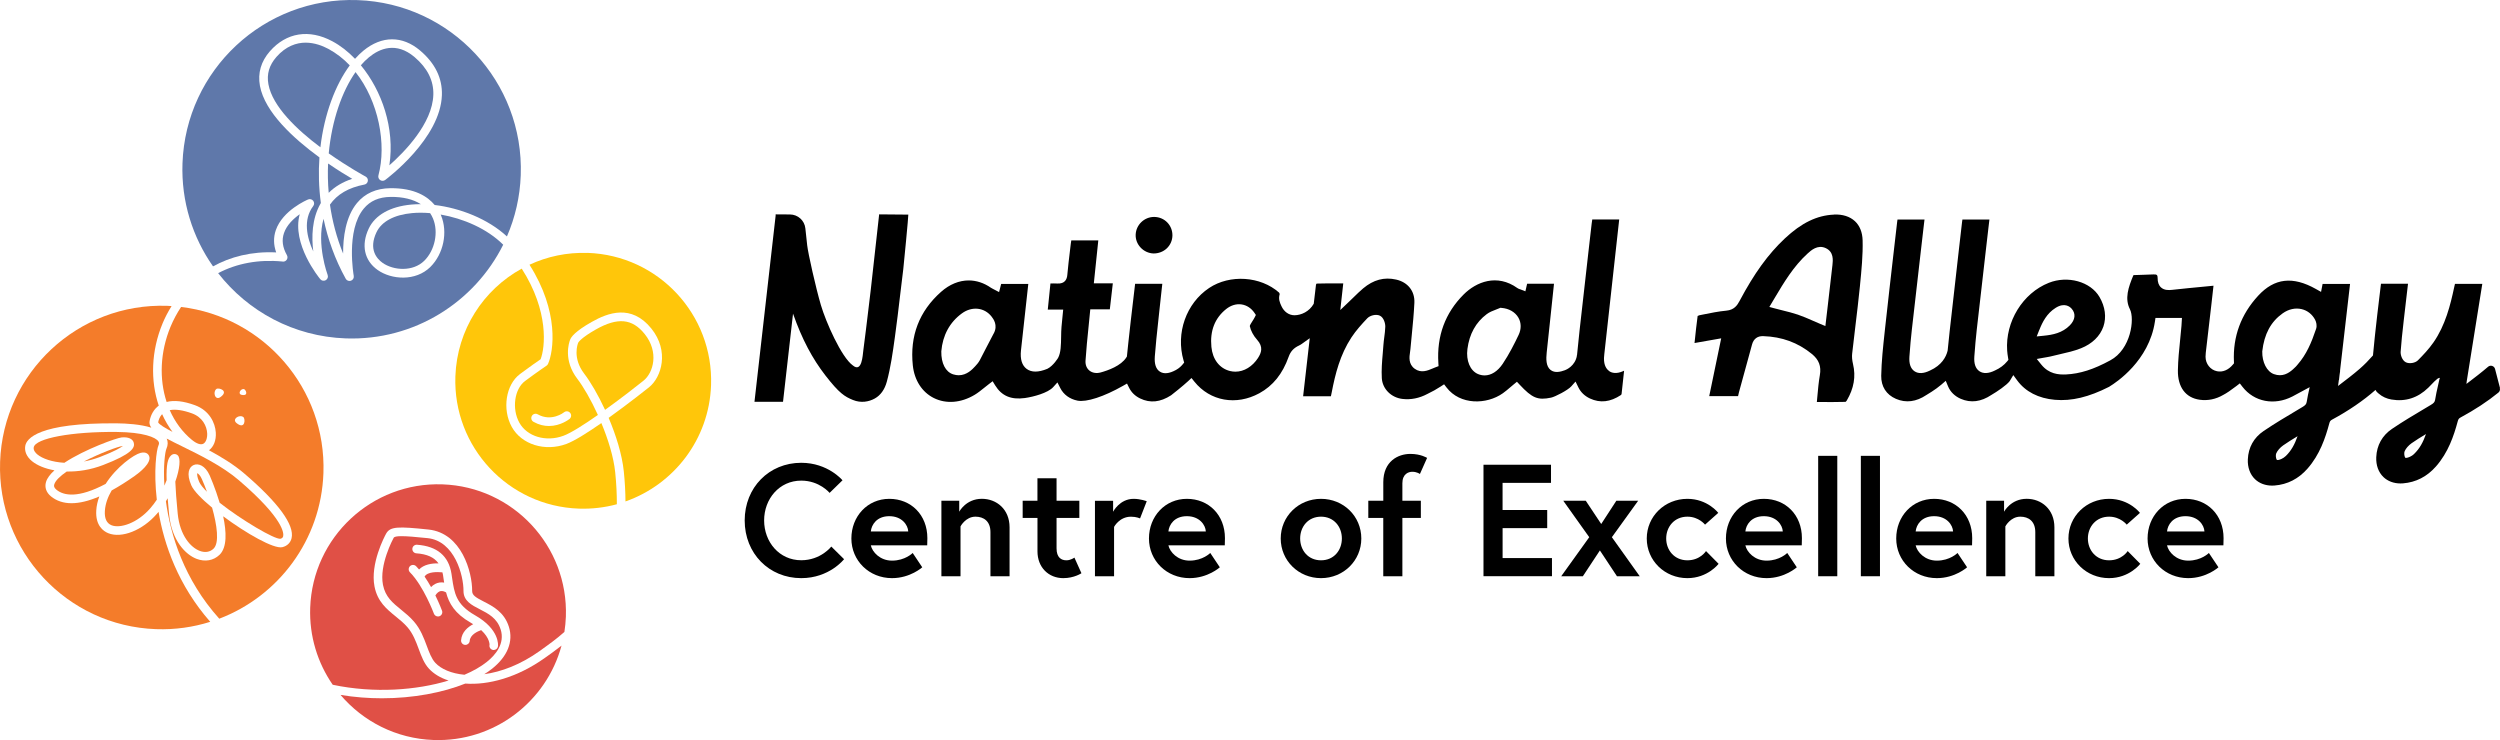 <?xml version="1.0" encoding="UTF-8"?>
<svg width="776.771px" height="229.948px" viewBox="0 0 776.771 229.948" version="1.1" xmlns="http://www.w3.org/2000/svg" xmlns:xlink="http://www.w3.org/1999/xlink">
    <title>NACE_Logo_Primary</title>
    <g id="Page-1" stroke="none" stroke-width="1" fill="none" fill-rule="evenodd">
        <g id="NACE_Logo_Primary" fill-rule="nonzero">
            <g id="Group" transform="translate(231.381, 141.033)" fill="#000000">
                <path d="M26.92,28.8 L30.88,32.71 C30.88,32.71 26.33,38.6 17.57,38.6 C7.57,38.6 0,30.93 0,20.68 C0,10.43 7.57,2.76 17.57,2.76 C25.89,2.76 30.39,8.2 30.39,8.2 L26.38,12.11 C26.38,12.11 23.26,8.3 17.57,8.3 C10.74,8.3 6.04,13.99 6.04,20.67 C6.04,27.35 10.74,33.04 17.57,33.04 C23.66,33.04 26.92,28.78 26.92,28.78 L26.92,28.8 Z" id="Path"></path>
                <path d="M56.76,26.18 C56.76,26.63 56.76,27.52 56.71,28.41 L39.19,28.41 C39.64,30.49 42.06,33.16 45.77,33.16 C49.88,33.16 52.2,30.78 52.2,30.78 L55.17,35.23 C55.17,35.23 51.46,38.6 45.77,38.6 C38.64,38.6 33.15,33.16 33.15,26.28 C33.15,19.4 38.15,13.96 44.93,13.96 C51.71,13.96 56.76,18.96 56.76,26.18 Z M50.82,24.1 C50.72,22.07 48.84,19.35 44.93,19.35 C41.02,19.35 39.39,22.02 39.19,24.1 L50.82,24.1 Z" id="Shape"></path>
                <path d="M82.3,22.82 L82.3,38.01 L76.36,38.01 L76.36,24.3 C76.36,20.93 74.28,19.5 71.71,19.5 C68.64,19.5 67.06,22.52 67.06,22.52 L67.06,38.01 L61.12,38.01 L61.12,14.55 L66.66,14.55 L66.66,17.96 C66.66,17.96 68.74,13.95 73.69,13.95 C78.24,13.95 82.3,17.17 82.3,22.81 L82.3,22.82 Z" id="Path"></path>
                <path d="M86.36,14.55 L90.96,14.55 L90.96,7.57 L96.9,7.57 L96.9,14.55 L103.98,14.55 L103.98,19.9 L96.9,19.9 L96.9,29.35 C96.9,32.22 98.38,33.06 99.97,33.06 C101.31,33.06 102.45,32.22 102.45,32.22 L104.63,37.07 C104.63,37.07 102.4,38.6 98.99,38.6 C94.44,38.6 90.97,35.28 90.97,30.28 L90.97,19.89 L86.37,19.89 L86.37,14.54 L86.36,14.55 Z" id="Path"></path>
                <path d="M124.92,14.7 L122.84,20.05 C122.84,20.05 121.75,19.51 120.02,19.51 C116.41,19.51 114.77,22.68 114.77,22.68 L114.77,38.02 L108.83,38.02 L108.83,14.56 L114.47,14.56 L114.47,17.97 C114.47,17.97 116.5,13.96 120.85,13.96 C122.98,13.96 124.91,14.7 124.91,14.7 L124.92,14.7 Z" id="Path"></path>
                <path d="M149.22,26.18 C149.22,26.63 149.22,27.52 149.17,28.41 L131.65,28.41 C132.1,30.49 134.52,33.16 138.23,33.16 C142.34,33.16 144.66,30.78 144.66,30.78 L147.63,35.23 C147.63,35.23 143.92,38.6 138.23,38.6 C131.1,38.6 125.61,33.16 125.61,26.28 C125.61,19.4 130.61,13.96 137.39,13.96 C144.17,13.96 149.22,18.96 149.22,26.18 Z M143.28,24.1 C143.18,22.07 141.3,19.35 137.39,19.35 C133.48,19.35 131.85,22.02 131.65,24.1 L143.28,24.1 Z" id="Shape"></path>
                <path d="M191.59,26.28 C191.59,33.16 186.05,38.6 179.07,38.6 C172.09,38.6 166.55,33.16 166.55,26.28 C166.55,19.4 172.09,13.96 179.07,13.96 C186.05,13.96 191.59,19.36 191.59,26.28 Z M185.55,26.28 C185.55,22.62 183.07,19.5 179.07,19.5 C175.07,19.5 172.59,22.62 172.59,26.28 C172.59,29.94 175.06,33.06 179.07,33.06 C183.08,33.06 185.55,29.94 185.55,26.28 Z" id="Shape"></path>
                <path d="M193.77,14.55 L198.42,14.55 L198.42,8.81 C198.42,2.28 203.02,0 206.83,0 C210.1,0 212.03,1.24 212.03,1.24 L209.8,6.24 C209.8,6.24 208.91,5.55 207.42,5.55 C206.28,5.55 204.35,6.19 204.35,9.11 L204.35,14.55 L210.09,14.55 L210.09,19.9 L204.35,19.9 L204.35,38.01 L198.41,38.01 L198.41,19.9 L193.76,19.9 L193.76,14.55 L193.77,14.55 Z" id="Path"></path>
                <polygon id="Path" points="235.49 17.42 249.35 17.42 249.35 23.06 235.49 23.06 235.49 32.36 250.83 32.36 250.83 38 229.55 38 229.55 3.36 250.53 3.36 250.53 9 235.48 9 235.48 17.41"></polygon>
                <polygon id="Path" points="254.35 14.55 261.33 14.55 266.13 21.78 270.83 14.55 277.61 14.55 269.44 25.88 278.1 38.01 271.02 38.01 265.72 29.99 260.43 38.01 253.7 38.01 262.41 25.88 254.34 14.55"></polygon>
                <path d="M298.69,30.19 L302.6,34.15 C302.6,34.15 299.23,38.6 292.9,38.6 C285.87,38.6 280.28,33.16 280.28,26.28 C280.28,19.4 285.87,13.96 292.9,13.96 C299.19,13.96 302.5,18.32 302.5,18.32 L298.39,21.98 C298.39,21.98 296.46,19.5 292.9,19.5 C288.89,19.5 286.32,22.62 286.32,26.28 C286.32,29.94 288.89,33.06 292.9,33.06 C296.91,33.06 298.69,30.19 298.69,30.19 L298.69,30.19 Z" id="Path"></path>
                <path d="M328.49,26.18 C328.49,26.63 328.49,27.52 328.44,28.41 L310.92,28.41 C311.37,30.49 313.79,33.16 317.5,33.16 C321.61,33.16 323.93,30.78 323.93,30.78 L326.9,35.23 C326.9,35.23 323.19,38.6 317.5,38.6 C310.37,38.6 304.88,33.16 304.88,26.28 C304.88,19.4 309.88,13.96 316.66,13.96 C323.44,13.96 328.49,18.96 328.49,26.18 L328.49,26.18 Z M322.55,24.1 C322.45,22.07 320.57,19.35 316.66,19.35 C312.75,19.35 311.12,22.02 310.92,24.1 L322.55,24.1 Z" id="Shape"></path>
                <polygon id="Path" points="333.54 0.6 339.48 0.6 339.48 38.01 333.54 38.01"></polygon>
                <polygon id="Path" points="346.8 0.6 352.74 0.6 352.74 38.01 346.8 38.01"></polygon>
                <path d="M381.4,26.18 C381.4,26.63 381.4,27.52 381.35,28.41 L363.83,28.41 C364.28,30.49 366.7,33.16 370.41,33.16 C374.52,33.16 376.84,30.78 376.84,30.78 L379.81,35.23 C379.81,35.23 376.1,38.6 370.41,38.6 C363.28,38.6 357.79,33.16 357.79,26.28 C357.79,19.4 362.79,13.96 369.57,13.96 C376.35,13.96 381.4,18.96 381.4,26.18 L381.4,26.18 Z M375.46,24.1 C375.36,22.07 373.48,19.35 369.57,19.35 C365.66,19.35 364.03,22.02 363.83,24.1 L375.46,24.1 Z" id="Shape"></path>
                <path d="M406.94,22.82 L406.94,38.01 L401,38.01 L401,24.3 C401,20.93 398.92,19.5 396.35,19.5 C393.28,19.5 391.7,22.52 391.7,22.52 L391.7,38.01 L385.76,38.01 L385.76,14.55 L391.3,14.55 L391.3,17.96 C391.3,17.96 393.38,13.95 398.33,13.95 C402.88,13.95 406.94,17.17 406.94,22.81 L406.94,22.82 Z" id="Path"></path>
                <path d="M429.71,30.19 L433.62,34.15 C433.62,34.15 430.25,38.6 423.92,38.6 C416.89,38.6 411.3,33.16 411.3,26.28 C411.3,19.4 416.89,13.96 423.92,13.96 C430.21,13.96 433.52,18.32 433.52,18.32 L429.41,21.98 C429.41,21.98 427.48,19.5 423.92,19.5 C419.91,19.5 417.34,22.62 417.34,26.28 C417.34,29.94 419.91,33.06 423.92,33.06 C427.93,33.06 429.71,30.19 429.71,30.19 L429.71,30.19 Z" id="Path"></path>
                <path d="M459.5,26.18 C459.5,26.63 459.5,27.52 459.45,28.41 L441.93,28.41 C442.38,30.49 444.8,33.16 448.51,33.16 C452.62,33.16 454.94,30.78 454.94,30.78 L457.91,35.23 C457.91,35.23 454.2,38.6 448.51,38.6 C441.38,38.6 435.89,33.16 435.89,26.28 C435.89,19.4 440.89,13.96 447.67,13.96 C454.45,13.96 459.5,18.96 459.5,26.18 L459.5,26.18 Z M453.56,24.1 C453.46,22.07 451.58,19.35 447.67,19.35 C443.76,19.35 442.13,22.02 441.93,24.1 L453.56,24.1 Z" id="Shape"></path>
            </g>
            <g id="Group" transform="translate(56.668, 0)" fill="#5F78AA">
                <path d="M45.343,15.183 C43.603,14.253 41.083,13.253 38.273,13.253 C35.463,13.253 32.163,14.333 29.223,17.683 C26.973,20.253 26.153,23.033 26.733,26.183 C27.993,33.103 35.603,40.303 42.883,45.763 C44.093,35.403 47.543,26.353 52.003,20.313 C50.063,18.263 47.833,16.523 45.343,15.183 L45.343,15.183 Z" id="Path"></path>
                <path d="M52.763,55.563 C50.863,54.443 48.213,52.813 45.273,50.803 C45.133,53.773 45.193,56.823 45.463,59.913 C47.373,57.983 49.823,56.533 52.763,55.563 Z" id="Path"></path>
                <path d="M31.173,81.263 C23.703,80.533 16.873,81.833 11.113,84.873 C20.353,96.733 34.573,104.573 50.773,105.143 C72.033,105.883 90.773,93.903 99.683,76.033 C94.693,71.063 87.283,67.873 80.253,66.663 C80.283,66.743 80.323,66.813 80.353,66.893 C82.543,72.143 81.143,78.893 77.043,82.953 C72.483,87.463 64.983,86.943 60.653,83.873 C56.513,80.943 55.483,76.143 57.893,71.033 C59.883,66.813 64.583,64.163 71.133,63.563 C72.083,63.473 73.083,63.433 74.093,63.443 C71.733,61.923 68.523,61.133 64.693,61.183 C61.073,61.223 58.343,62.413 56.343,64.833 C50.733,71.643 53.223,85.583 53.243,85.723 C53.363,86.373 52.993,87.003 52.373,87.223 C51.753,87.443 51.063,87.183 50.753,86.613 C47.393,80.543 45.163,74.233 43.863,67.983 C41.623,75.913 45.093,85.323 45.133,85.423 C45.363,86.033 45.123,86.723 44.553,87.053 C43.983,87.383 43.263,87.253 42.853,86.753 C42.433,86.243 33.893,75.773 36.463,66.563 C34.553,67.913 32.433,69.893 31.573,72.403 C30.813,74.593 31.113,76.853 32.483,79.293 C32.723,79.733 32.713,80.263 32.433,80.683 C32.163,81.103 31.683,81.333 31.183,81.283 L31.173,81.263 Z" id="Path"></path>
                <path d="M77.973,29.453 C78.113,25.073 76.143,21.123 72.123,17.723 C66.403,12.883 61.283,15.083 57.983,17.783 C57.113,18.493 56.273,19.333 55.453,20.283 C61.953,28.163 66.063,39.793 64.313,51.363 C68.983,47.243 77.693,38.383 77.973,29.453 L77.973,29.453 Z" id="Path"></path>
                <path d="M60.313,72.153 C57.793,77.473 60.413,80.393 62.193,81.663 C65.653,84.113 71.693,84.443 75.153,81.023 C78.463,77.753 79.633,72.113 77.873,67.903 C77.623,67.303 77.323,66.743 76.973,66.223 C75.963,66.133 74.973,66.093 74.013,66.093 C73.103,66.093 72.223,66.133 71.373,66.213 C65.813,66.723 61.883,68.833 60.313,72.163 L60.313,72.153 Z" id="Path"></path>
                <path d="M29.143,78.423 C28.303,76.063 28.263,73.743 29.033,71.503 C31.163,65.333 38.753,62.103 39.073,61.973 C39.633,61.743 40.283,61.913 40.653,62.393 C41.023,62.873 41.023,63.543 40.653,64.023 C37.413,68.303 38.693,73.813 40.673,78.123 C40.113,73.623 40.233,68.033 42.873,63.343 C42.923,63.253 42.973,63.173 43.023,63.083 C42.373,58.233 42.263,53.463 42.583,48.903 C34.573,43.063 25.593,34.873 24.093,26.663 C23.373,22.703 24.423,19.093 27.203,15.913 C32.313,10.093 39.383,8.963 46.593,12.823 C49.083,14.153 51.463,16.003 53.643,18.273 C54.493,17.313 55.373,16.463 56.273,15.723 C61.963,11.063 68.363,11.043 73.843,15.683 C78.523,19.643 80.803,24.303 80.633,29.553 C80.203,43.003 63.703,55.403 63.003,55.923 C62.543,56.263 61.923,56.273 61.453,55.953 C60.983,55.633 60.763,55.053 60.913,54.493 C63.503,44.823 60.973,31.463 53.803,22.403 C49.613,28.353 46.423,37.393 45.473,47.663 C51.573,51.963 56.813,54.803 56.933,54.863 C57.433,55.133 57.713,55.683 57.623,56.243 C57.533,56.803 57.103,57.253 56.543,57.353 C51.673,58.273 48.083,60.363 45.853,63.583 C46.573,68.643 47.903,73.773 49.943,78.783 C49.913,73.803 50.703,67.393 54.233,63.103 C56.723,60.083 60.223,58.523 64.623,58.473 C72.123,58.403 76.163,61.023 78.393,63.693 C86.253,64.633 94.903,67.973 100.843,73.463 C103.383,67.603 104.893,61.193 105.133,54.423 C106.153,25.403 83.443,1.053 54.423,0.033 C25.403,-0.987 1.053,21.723 0.033,50.743 C-0.387,62.623 3.183,73.723 9.523,82.763 C14.873,79.813 21.383,78.063 29.113,78.423 L29.143,78.423 Z" id="Path"></path>
            </g>
            <g id="Group" transform="translate(234.421, 66.593)" fill="#000000">
                <path d="M335.41,0.09 C330.14,0.31 325.29,2.66 320.14,7.5 C314.96,12.36 310.62,18.35 306.08,26.91 C305.37,28.26 304.4,29.71 301.97,29.93 C299.55,30.15 297.08,30.66 294.69,31.14 L293.56,31.37 C293.41,31.4 293.2,31.5 293.05,31.58 C292.7,34.1 292.44,36.62 292.16,39.27 L292.08,39.99 L300.37,38.53 L296.65,56.49 L305.61,56.49 C305.69,56.08 305.78,55.68 305.89,55.28 C306.58,52.74 307.28,50.2 307.98,47.65 C308.64,45.24 309.3,42.83 309.96,40.42 C310.43,38.68 311.68,37.76 313.47,37.85 C319.25,38.04 324.18,39.84 328.52,43.37 C330.74,45.17 331.51,47.21 331.02,49.99 C330.64,52.15 330.45,54.35 330.24,56.67 C330.19,57.22 330.14,57.77 330.09,58.32 L331.27,58.32 C333.94,58.33 336.47,58.34 339.01,58.27 C339.12,58.19 339.29,58.01 339.39,57.85 C341.61,54.08 342.24,50.38 341.33,46.54 C341.04,45.31 340.95,44.25 341.06,43.3 C341.37,40.51 341.71,37.73 342.04,34.94 C342.54,30.82 343.05,26.55 343.47,22.36 L343.51,21.92 C343.96,17.36 344.43,12.65 344.31,8.07 C344.24,5.58 343.42,3.53 341.93,2.14 C340.36,0.68 338.1,-0.05 335.41,0.07 L335.41,0.09 Z M334.93,15.82 L334.9,16.06 C334.47,20.06 334,24.06 333.51,28.15 L332.74,34.72 L331.1,34.03 C330.31,33.7 329.55,33.37 328.81,33.04 C327.22,32.34 325.71,31.69 324.19,31.17 C322.64,30.64 321.04,30.25 319.35,29.83 C318.59,29.64 317.82,29.45 317.05,29.24 L315.33,28.78 L316.93,26.09 C319.82,21.23 322.8,16.2 327.19,12.2 C328.29,11.2 330.33,9.33 332.85,10.5 C335.39,11.67 335.1,14.26 334.93,15.81 L334.93,15.82 Z" id="Shape"></path>
                <path d="M265.6,48.71 C264.81,48.18 263.89,47.05 263.95,44.65 L263.95,44.65 C263.96,44.25 264,43.85 264.05,43.45 L268.68,1.59 L260.31,1.59 C260.24,2.02 260.18,2.43 260.13,2.85 L259.24,10.6 C258.3,18.74 257.37,26.89 256.48,35.04 L256.35,36.2 C256.07,38.72 255.8,41.25 255.57,43.78 L255.38,43.78 C255.38,43.78 255.56,43.81 255.56,43.81 C255.04,47.16 252.15,48.31 251.83,48.43 C250.44,48.94 248.68,49.39 247.36,48.36 C245.89,47.21 245.95,44.86 246.15,42.95 C246.48,39.94 246.79,36.94 247.11,33.93 L248.42,21.56 L240.07,21.56 L239.53,23.92 L238.09,23.36 C237.97,23.31 237.88,23.28 237.79,23.26 C237.57,23.19 237.32,23.1 237.06,22.92 C230.72,18.38 224.26,20.98 220.33,24.92 C214.6,30.66 211.96,37.81 212.49,46.19 L212.55,47.17 L211.42,47.6 C211.19,47.69 210.95,47.79 210.7,47.9 C209.2,48.54 207.14,49.43 205.15,47.99 C203.13,46.53 203.47,44.29 203.69,42.81 C203.74,42.49 203.79,42.18 203.81,41.87 C203.94,40.44 204.08,39 204.22,37.57 C204.55,34.26 204.88,30.84 205.04,27.48 C205.2,23.87 203.03,21.1 199.36,20.27 C195.67,19.43 192.31,20.33 189.11,23.02 C188.12,23.86 187.17,24.78 186.17,25.76 C185.69,26.23 185.2,26.71 184.68,27.2 L182.02,29.73 L182.94,21.46 L181.98,21.46 C179.45,21.45 177.05,21.44 174.65,21.52 C174.57,21.63 174.49,21.77 174.47,21.85 C174.37,22.66 174.27,23.5 174.18,24.34 L173.77,27.79 C172.37,30.25 169.87,31.33 167.83,31.36 C166.08,31.37 164.55,30.31 163.72,28.5 C163.23,27.42 162.73,26.32 163.19,24.79 C163.19,24.72 163.08,24.42 163,24.32 C157.26,19.22 147.71,18.58 141.26,22.89 C134.13,27.66 130.86,36.9 133.31,45.38 L133.51,46.06 L133.06,46.61 C132.67,47.08 132.02,47.78 130.94,48.37 C128.87,49.5 127.2,49.67 125.97,48.88 C124.74,48.09 124.21,46.5 124.39,44.15 C124.66,40.6 125.04,37 125.42,33.53 L125.79,30.08 C126.03,27.82 126.28,25.56 126.53,23.26 L126.72,21.58 L118.27,21.58 L117.73,26.16 C117.18,30.81 116.64,35.4 116.15,40 C116.01,41.28 115.87,42.57 115.75,43.86 L115.72,44.18 L115.55,44.45 C113.89,47.09 109.83,48.51 107.57,49.13 C106.24,49.49 104.96,49.28 104.06,48.54 C103.2,47.83 102.77,46.74 102.86,45.46 C103.09,41.97 103.43,38.58 103.8,34.98 C103.94,33.57 104.08,32.16 104.22,30.73 L104.34,29.52 L110.41,29.52 L111.34,21.45 L105.44,21.45 L106.83,8.1 L98.44,8.1 C98.39,8.4 98.34,8.69 98.3,8.99 L98.04,11.17 C97.74,13.69 97.42,16.3 97.2,18.86 C97.09,20.14 96.47,21.63 94.12,21.5 C93.41,21.46 92.71,21.47 91.96,21.48 L91.13,29.61 L95.92,29.61 L95.65,32.36 C95.56,33.26 95.47,34.11 95.4,34.95 C95.31,35.88 95.3,36.92 95.28,38.02 C95.24,40.57 95.21,42.99 94.34,44.6 C94.34,44.6 92.88,47.06 91,48 C88.2,49.15 86.06,49.14 84.56,48.02 C83.12,46.94 82.52,45.02 82.8,42.32 C83.12,39.17 83.48,36.02 83.84,32.87 L85.08,21.62 L76.65,21.62 L76,24.16 L74.12,23.18 C73.85,23.05 73.66,22.95 73.49,22.83 C71.3,21.3 68.93,20.54 66.57,20.54 C63.6,20.54 60.63,21.73 57.97,24.09 C51.18,30.11 48.23,37.81 49.2,46.96 C49.69,51.56 52.06,55.24 55.71,57.07 C59.53,58.98 64.16,58.62 68.4,56.09 C69.4,55.49 70.34,54.74 71.33,53.94 C71.82,53.55 72.31,53.15 72.82,52.76 L74,51.86 L74.77,53.12 C76.79,56.42 79.72,57.67 84.02,57.08 C86.65,56.71 91.17,55.51 92.82,53.68 L94.13,52.23 L95.01,53.97 C96.04,56.01 97.94,57.4 100.37,57.89 C103.14,58.43 108.56,56.67 114.52,53.28 L115.75,52.58 L116.38,53.85 C117.12,55.34 118.25,56.44 119.83,57.21 C122.95,58.72 126.09,58.39 129.44,56.23 C129.8,55.98 133.22,53.24 134.73,51.84 L135.78,50.86 L136.68,51.98 C141.56,58.06 149.68,59.51 156.87,55.59 C161.1,53.28 164.08,49.58 165.97,44.27 C166.57,42.59 167.53,41.54 169.2,40.76 C169.5,40.62 169.82,40.43 170.08,40.24 L172.53,38.49 L170.47,56.53 L179.1,56.53 C179.19,56.12 179.28,55.71 179.36,55.29 C180.45,49.62 181.94,43.64 185.48,38.25 C186.93,36.05 188.71,34.09 190.42,32.29 C191.23,31.44 193.11,30.91 194.32,31.49 C195.52,32.07 196.02,33.85 196,34.92 C195.97,36.05 195.82,37.15 195.68,38.22 C195.58,39.01 195.47,39.79 195.42,40.58 C195.36,41.46 195.28,42.34 195.21,43.22 C194.99,45.76 194.77,48.4 194.92,50.91 C195.12,54.23 197.82,56.95 201.33,57.36 C203.97,57.67 206.58,57.14 209.1,55.8 C210.54,55.12 211.99,54.31 213.23,53.49 L214.27,52.81 L215.03,53.8 C219.24,59.3 227.47,59.17 232.52,55.6 C233.3,55.05 234.04,54.42 234.81,53.76 C235.18,53.44 235.55,53.13 235.93,52.82 L236.9,52.02 L237.76,52.94 C241.65,57.11 243.38,57.82 247.5,56.96 C248.76,56.7 252.73,54.64 253.78,53.46 L255.11,51.96 L255.99,53.76 C256.74,55.29 257.96,56.46 259.61,57.23 C262.76,58.69 265.91,58.34 269.22,56.14 C269.28,56.1 269.38,55.95 269.41,55.88 C269.69,53.55 269.93,51.17 270.19,48.68 L270.19,48.59 C270.1,48.63 270.01,48.68 269.92,48.72 C267.76,49.68 266.37,49.26 265.59,48.74 L265.6,48.71 Z M74.32,37.03 L71.92,41.63 C71.29,42.87 70.66,44.1 70.01,45.33 C69.6,46.1 69.02,46.73 68.55,47.24 C67.73,48.13 66.01,50 63.47,50 C62.93,50 62.35,49.91 61.73,49.72 C59.37,48.96 57.99,46.29 58.05,42.58 C58.47,37.57 60.68,33.51 64.46,30.77 C67.59,28.49 71.47,28.92 73.69,31.8 C74.2,32.46 75.74,34.45 74.33,37.04 L74.32,37.03 Z M156.5,44.57 C154.71,47.33 152.11,48.89 149.43,48.89 C148.88,48.89 148.32,48.82 147.77,48.69 C144.51,47.89 142.34,45.09 141.97,41.19 C141.49,36.19 143.04,32.24 146.56,29.43 C148.03,28.26 149.74,27.74 151.37,28 C152.95,28.24 154.37,29.17 155.35,30.62 L155.79,31.27 L155.44,31.97 C155.23,32.39 154.96,32.82 154.68,33.25 C154.39,33.7 153.9,34.46 153.9,34.73 C154.18,36.12 155.03,37.72 156.17,38.98 C158.19,41.21 157.46,43.06 156.48,44.58 L156.5,44.57 Z M237.43,37.46 C236.11,40.23 234.49,43.46 232.47,46.47 C230.9,48.8 228.9,50.05 226.86,50.05 C226.17,50.05 225.48,49.91 224.79,49.62 C222.37,48.59 221.05,45.46 221.52,41.83 C222.12,37.19 224.13,33.55 227.51,31.02 C228.38,30.37 229.36,29.99 230.31,29.63 C230.69,29.49 231.07,29.34 231.43,29.18 L231.74,29.04 L232.08,29.07 C234.43,29.25 236.35,30.36 237.36,32.11 C238.27,33.69 238.3,35.64 237.43,37.46 Z" id="Shape"></path>
                <path d="M124,12.16 C125.49,12.17 126.99,11.64 128.11,10.58 C129.21,9.53 129.83,8.12 129.86,6.62 C129.89,5.08 129.33,3.63 128.28,2.54 C127.23,1.45 125.8,0.84 124.26,0.81 C124.23,0.81 124.2,0.81 124.16,0.81 C121.12,0.81 118.57,3.25 118.44,6.29 C118.38,7.77 118.92,9.2 119.97,10.32 C121.02,11.45 122.49,12.12 123.99,12.16 L124,12.16 Z" id="Path"></path>
                <path d="M542.35,53.98 L540.81,48.04 C540.69,47.59 540.35,47.24 539.91,47.1 C539.47,46.96 538.98,47.06 538.64,47.37 C536.62,49.11 534.44,50.77 532.34,52.37 L531.92,52.69 C531.95,52.42 531.99,52.11 532.02,51.82 L536.85,21.6 L528.36,21.6 C528.27,21.98 528.19,22.33 528.11,22.69 C526.94,28.17 525.39,34.47 521.67,39.81 C520.23,41.88 518.5,43.7 516.85,45.36 C515.99,46.22 514.16,46.51 513.09,45.97 C511.93,45.38 511.41,43.68 511.48,42.68 C511.68,39.71 512.02,36.7 512.35,33.8 L512.43,33.06 C512.76,30.09 513.11,27.12 513.47,24.11 L513.77,21.57 L505.37,21.57 C505.21,22.9 505.05,24.22 504.89,25.54 C504.42,29.47 503.97,33.18 503.57,36.98 L503.42,38.38 C503.23,40.18 503.05,42.01 502.88,43.85 C501.59,45.32 500.22,46.73 498.71,48.04 C496.69,49.79 494.5,51.45 492.38,53.06 C492.26,53.15 492.14,53.24 492.03,53.33 C492.11,52.76 492.19,52.13 492.28,51.48 L492.32,51.48 C492.32,51.48 492.5,49.9 492.5,49.9 C492.55,49.53 492.61,49.15 492.66,48.79 C492.67,48.69 492.66,48.6 492.66,48.5 L495.76,21.62 L487.23,21.62 L486.75,24.1 L485.13,23.19 C477.95,19.16 472.26,19.82 467.23,25.27 C461.86,31.09 459.32,37.98 459.68,45.77 L459.7,46.29 L459.36,46.69 C457.95,48.38 456.18,49.12 454.41,48.75 C452.34,48.33 450.85,46.43 450.86,44.23 C450.86,43.83 450.88,43.43 450.93,43.03 C451.25,40.25 451.58,37.47 451.9,34.69 L452.65,28.24 C452.86,26.46 453.05,24.69 453.24,23 L453.33,22.18 L450.67,22.44 C447.22,22.77 443.82,23.09 440.43,23.47 C439.37,23.59 438.02,23.61 437.03,22.72 C436.31,22.07 435.96,21.1 435.97,19.76 C435.97,19.51 435.94,19.06 435.74,18.87 C435.57,18.71 435.17,18.63 434.67,18.67 C433.58,18.74 432.5,18.77 431.41,18.79 C430.48,18.81 429.55,18.83 428.62,18.88 C428.58,18.88 428.5,18.9 428.44,18.93 C426.84,22.75 425.69,26.2 427.37,29.5 C428.87,32.46 427.7,41.93 421.26,45.37 C416.09,48.19 411.85,49.54 407.53,49.75 C405.18,49.86 402.2,49.62 399.84,46.7 L398.42,44.94 L400.65,44.54 C400.92,44.49 401.18,44.45 401.41,44.41 C401.82,44.34 402.18,44.29 402.53,44.2 C403.53,43.94 404.55,43.71 405.56,43.48 C407.89,42.95 410.08,42.45 412.16,41.62 C415.62,40.25 418.09,37.85 419.12,34.87 C420.11,31.98 419.68,28.71 417.91,25.68 C415.12,20.91 408.05,18.94 402.16,21.28 C394.05,24.5 388.61,33.36 389.22,42.33 C389.27,43.03 389.36,43.76 389.51,44.61 L389.61,45.21 L389.22,45.69 C388.26,46.86 386.98,47.82 385.42,48.52 C383.46,49.49 381.82,49.57 380.6,48.75 C379.39,47.93 378.86,46.4 379.02,44.19 C379.24,41.09 379.49,38.37 379.77,35.88 C380.67,27.89 381.59,19.91 382.51,11.93 L383.44,3.88 C383.53,3.13 383.62,2.39 383.71,1.61 L375.32,1.61 C375.28,1.87 375.23,2.12 375.21,2.37 L374.23,10.9 C373.29,19.03 372.36,27.16 371.47,35.3 L371.35,36.37 C371.14,38.32 370.93,40.28 370.74,42.24 L370.7,42.45 C370.23,44.32 368.89,46.89 365.25,48.53 C363.28,49.5 361.65,49.58 360.43,48.76 C359.22,47.94 358.69,46.41 358.85,44.2 C359.08,41.03 359.31,38.38 359.6,35.88 C360.5,27.9 361.42,19.91 362.34,11.93 L363.27,3.88 C363.36,3.13 363.45,2.39 363.54,1.61 L355.15,1.61 C355.11,1.87 355.06,2.12 355.04,2.37 L354.05,10.97 C353.12,19.08 352.18,27.19 351.3,35.3 L351.15,36.68 C350.67,41.11 350.17,45.69 350.089,50.17 C350.04,53.49 351.66,56.03 354.66,57.33 C357.76,58.67 360.95,58.27 364.14,56.13 C364.24,56.07 366.93,54.5 368.74,52.94 L370.14,51.73 L370.85,53.44 C371.57,55.17 372.94,56.51 374.82,57.33 C377.92,58.67 381.11,58.26 384.3,56.13 C386.07,55.1 389.06,53.09 390.02,51.81 L390.09,51.68 L391.13,49.95 L392.32,51.58 C394.88,55.09 398.94,57.19 404.06,57.63 C409.23,58.08 414.58,56.8 420.9,53.59 L421.09,53.46 C423.11,52.24 433.3,45.52 435.13,33.33 L435.3,32.19 L443.53,32.19 L443.42,33.99 C443.41,34.23 443.39,34.44 443.38,34.65 C443.26,36.09 443.11,37.52 442.97,38.95 C442.65,42.07 442.32,45.3 442.27,48.45 C442.18,53.66 444.65,57 449.04,57.61 C451.57,57.96 454.04,57.46 456.36,56.11 C457.33,55.62 458.8,54.62 460.45,53.35 L461.51,52.53 L462.33,53.59 C465.97,58.28 472.21,59.49 477.84,56.6 C478.55,56.23 479.25,55.85 480.07,55.4 L483.22,53.7 C483.21,53.76 483.19,53.82 483.18,53.88 C482.84,55.38 482.52,56.79 482.3,58.23 C482.19,58.96 481.89,59.33 480.95,59.88 L479.33,60.85 C475.87,62.9 472.3,65.03 468.9,67.33 C465.85,69.39 464.16,72.44 464,76.13 C463.89,78.62 464.68,80.8 466.22,82.29 C467.57,83.59 469.44,84.29 471.54,84.29 C471.79,84.29 472.05,84.28 472.31,84.26 C476.32,83.94 479.76,82.18 482.55,79 C486.35,74.68 488.09,69.5 489.3,65 C489.48,64.32 489.65,64.08 490.14,63.81 C495.41,60.96 499.87,57.9 503.67,54.56 C503.83,54.89 504.02,55.17 504.25,55.35 L504.7,55.74 C505.76,56.66 507.11,57.28 508.61,57.54 C512.95,58.28 516.81,57.05 520.07,53.87 C520.33,53.61 520.63,53.3 520.94,52.98 C521.61,52.28 522.31,51.55 522.89,51.1 C523.13,50.92 523.41,50.82 523.69,50.8 C523.62,50.92 523.57,51.04 523.54,51.17 C523.39,51.88 523.24,52.55 523.09,53.2 C522.75,54.7 522.42,56.13 522.2,57.57 C522.09,58.3 521.79,58.67 520.85,59.22 L519.19,60.21 C515.74,62.26 512.18,64.37 508.8,66.66 C505.75,68.72 504.06,71.76 503.9,75.46 C503.79,77.95 504.58,80.13 506.12,81.62 C507.47,82.92 509.34,83.62 511.44,83.62 C511.69,83.62 511.95,83.61 512.21,83.59 C516.22,83.27 519.66,81.51 522.46,78.33 C526.26,74.01 528,68.83 529.21,64.34 C529.39,63.66 529.57,63.42 530.05,63.15 C534.59,60.69 538.45,58.16 541.85,55.39 C542.26,55.06 542.43,54.52 542.3,54.01 L542.35,53.98 Z M399.23,35.89 C400.18,33.48 401.53,30.78 404.3,29.05 L404.3,29.05 C407.06,27.33 408.7,28.68 409.27,29.34 C410.6,30.85 410.39,32.78 408.69,34.5 C406.36,36.86 403.42,37.44 400.59,37.72 L398.4,37.94 L399.21,35.9 L399.23,35.89 Z M475.77,75.11 L475.77,75.11 C475.39,75.47 474.93,75.79 474.46,76 C473.82,76.29 473.11,76.47 472.98,76.25 C472.69,75.78 472.61,74.77 472.82,74.28 C473.2,73.41 474.01,72.48 474.98,71.79 C476.38,70.8 477.88,69.89 479.45,68.94 C478.55,71.5 477.48,73.47 475.77,75.12 L475.77,75.11 Z M485.22,35.56 L485.22,35.56 C483.73,39.98 482.19,43.55 479.5,46.64 L479.36,46.81 C479.23,46.97 479.1,47.14 478.95,47.28 C477.82,48.4 476.22,49.99 473.96,49.99 C473.38,49.99 472.77,49.89 472.1,49.65 C469.9,48.86 468.41,45.95 468.48,42.59 C469.08,37.19 471.16,33.36 474.83,30.76 C476.68,29.45 478.77,28.99 480.74,29.46 C482.53,29.89 484,31.06 484.9,32.75 C485.25,33.42 485.55,34.56 485.22,35.55 L485.22,35.56 Z M515.68,74.45 C515.31,74.81 514.84,75.12 514.37,75.33 C513.73,75.62 513.02,75.81 512.88,75.58 C512.59,75.11 512.51,74.1 512.72,73.61 C513.1,72.74 513.91,71.81 514.88,71.12 C516.28,70.13 517.78,69.22 519.35,68.27 C518.45,70.83 517.38,72.8 515.66,74.45 L515.68,74.45 Z" id="Shape"></path>
                <path d="M38.74,0 C38.66,0.55 36.14,23.38 36.14,23.38 L35.35,29.95 C34.86,34.04 34.38,38.04 33.85,42.03 L33.82,42.27 C33.62,43.81 33.39,49.33 30.55,46.94 C26.99,44.39 22.16,33.39 20.64,28.21 C19.06,22.85 16.65,12.1 16.38,9.62 C16.25,8.41 16.02,6.29 15.81,4.35 C15.55,1.91 13.49,0.06 11.04,0.04 L6.58,0.01 C6.58,0.16 6.58,0.32 6.57,0.47 L0,58.25 L8.87,58.25 L11.98,30.86 C14.8,38.9 18.02,44.86 22,50.01 C26.32,55.6 28.04,56.64 30.59,57.68 C33.08,58.7 35.54,58.26 37.41,57.21 C39.19,56.21 40.47,54.41 41.12,52 C42.32,47.58 42.97,42.89 43.6,38.35 L43.66,37.91 C44.24,33.74 44.75,29.47 45.23,25.35 C45.56,22.56 45.89,19.78 46.24,17 C46.36,16.05 47.89,0.2 47.8,0.09 L38.75,0.01 L38.74,0 Z" id="Path"></path>
            </g>
            <g id="Group" transform="translate(0, 94.992)" fill="#F47C2A">
                <path d="M38.061,43.591 C36.691,43.731 31.141,45.801 26.051,48.401 C27.671,48.101 29.351,47.651 31.061,46.991 C35.291,45.371 37.281,44.241 38.201,43.571 C38.151,43.571 38.101,43.571 38.051,43.581 L38.061,43.591 Z" id="Path"></path>
                <path d="M61.291,52.021 C61.221,52.361 61.221,53.221 61.891,54.731 C62.261,55.581 63.121,56.631 64.301,57.801 C63.761,56.321 63.211,54.951 62.701,53.821 C62.191,52.681 61.591,52.161 61.291,52.021 Z" id="Path"></path>
                <path d="M51.771,54.201 C51.631,49.191 52.161,47.481 53.101,46.561 C53.811,45.861 54.711,46.001 55.231,46.491 C56.191,47.401 55.861,50.741 54.471,54.651 C54.571,57.191 54.811,60.501 55.211,64.571 C55.891,71.501 59.341,75.161 62.081,76.181 C63.711,76.791 65.231,76.551 66.341,75.491 C68.221,73.711 67.431,68.161 65.901,62.731 C62.681,60.071 60.201,57.531 59.441,55.811 C57.821,52.111 58.751,50.121 60.161,49.501 C61.591,48.871 63.751,49.611 65.151,52.721 C65.191,52.811 66.861,56.581 68.251,61.221 C75.161,66.661 85.311,72.621 87.121,72.411 C87.751,72.261 87.911,71.911 87.981,71.621 C88.171,70.851 88.381,66.371 74.231,54.231 C69.111,49.841 62.151,46.421 56.571,43.681 C54.751,42.791 53.151,42.001 51.801,41.281 C52.231,42.261 52.201,43.351 51.711,44.441 C51.291,45.381 50.691,49.711 51.081,55.911 C51.341,55.321 51.571,54.741 51.781,54.191 L51.771,54.201 Z" id="Path"></path>
                <path d="M59.681,41.721 C61.091,42.871 62.351,43.301 63.151,42.891 C63.971,42.471 64.461,41.141 64.371,39.601 C64.241,37.411 62.931,34.641 59.661,33.451 C56.851,32.431 54.501,32.091 52.741,32.451 C54.331,36.071 56.661,39.251 59.681,41.731 L59.681,41.721 Z" id="Path"></path>
                <path d="M49.241,42.181 C48.401,40.861 44.491,39.301 36.251,39.221 C22.291,39.081 10.981,41.191 10.481,44.001 C10.321,44.911 11.011,45.711 11.631,46.221 C13.151,47.481 16.161,48.581 19.991,48.801 C26.481,44.521 36.241,41.081 37.791,40.921 C39.851,40.721 41.271,41.351 41.581,42.631 C41.931,44.091 41.061,46.041 32.031,49.501 C28.121,51.001 24.221,51.581 20.741,51.511 C18.711,52.911 17.231,54.301 16.861,55.521 C16.721,55.981 16.711,56.501 17.551,57.181 C19.831,59.031 24.271,59.891 32.821,55.361 C36.201,50.061 41.561,46.261 43.671,45.721 C45.471,45.271 46.111,46.201 46.301,46.621 C47.311,48.811 43.171,51.951 41.881,52.861 C39.341,54.651 36.941,56.161 34.701,57.391 C33.551,59.341 32.721,61.501 32.581,63.781 C32.441,66.101 33.131,67.581 34.631,68.201 C37.291,69.291 42.661,67.581 46.701,62.931 C47.451,62.071 48.121,61.171 48.721,60.271 C47.691,51.341 48.621,44.771 49.251,43.371 C49.521,42.781 49.391,42.451 49.241,42.201 L49.241,42.181 Z" id="Path"></path>
                <path d="M50.371,33.691 C49.631,34.471 49.291,35.441 49.141,36.231 C49.441,36.891 51.331,38.021 53.601,39.201 C52.331,37.501 51.251,35.651 50.371,33.691 L50.371,33.691 Z" id="Path"></path>
                <path d="M49.261,64.041 C49.091,64.251 48.911,64.461 48.731,64.671 C44.281,69.801 37.791,72.371 33.621,70.671 C32.111,70.051 29.621,68.311 29.911,63.601 C30.001,62.111 30.341,60.661 30.861,59.261 C24.351,62.061 19.341,62.061 15.871,59.261 C14.361,58.031 13.801,56.431 14.301,54.751 C14.661,53.551 15.601,52.331 16.921,51.141 C13.951,50.621 11.511,49.591 9.931,48.291 C8.281,46.931 7.551,45.241 7.851,43.531 C8.241,41.351 11.761,36.331 36.281,36.541 C39.251,36.571 43.631,36.821 47.021,37.891 C46.541,37.241 46.351,36.571 46.481,35.841 C46.851,33.801 47.851,32.131 49.331,31.041 C46.691,23.281 46.951,14.101 50.501,5.521 C51.251,3.701 52.201,1.891 53.311,0.111 C52.881,0.081 52.451,0.051 52.021,0.031 C24.281,-0.939 1.001,20.761 0.031,48.501 C-0.939,76.241 20.761,99.521 48.501,100.491 C54.361,100.701 60.021,99.881 65.321,98.211 C55.401,86.911 51.001,74.321 49.261,64.021 L49.261,64.041 Z" id="Path"></path>
                <path d="M100.491,52.031 C101.411,25.731 81.941,3.451 56.271,0.381 C55.021,2.271 53.901,4.321 52.981,6.541 C49.721,14.421 49.441,22.811 51.771,29.901 C54.111,29.291 57.061,29.621 60.581,30.911 C65.061,32.551 66.861,36.381 67.051,39.411 C67.201,41.801 66.401,43.841 64.931,44.911 C68.791,46.991 72.701,49.381 75.971,52.191 C86.521,61.231 91.571,68.171 90.591,72.251 C90.251,73.661 89.211,74.661 87.721,75.021 C85.111,75.651 76.441,70.711 69.341,65.421 C70.381,70.251 70.601,75.131 68.181,77.421 C66.311,79.191 63.751,79.641 61.141,78.671 C57.671,77.381 53.341,72.971 52.541,64.811 C52.361,62.961 52.211,61.311 52.091,59.821 C51.911,60.131 51.731,60.441 51.551,60.751 C52.951,71.251 57.201,85.101 68.131,97.241 C86.461,90.261 99.761,72.841 100.491,52.011 L100.491,52.031 Z M68.501,28.381 C66.811,29.591 66.041,26.781 67.241,25.861 C67.921,25.341 71.261,26.411 68.501,28.381 Z M73.541,36.501 C71.901,35.221 74.391,33.681 75.601,34.591 C76.291,35.101 76.211,38.601 73.541,36.501 Z M75.131,27.701 C73.741,27.441 74.751,25.731 75.771,25.891 C76.341,25.981 77.401,28.121 75.131,27.701 Z" id="Shape"></path>
            </g>
            <g id="Group" transform="translate(96.357, 150.468)" fill="#E05046">
                <path d="M73.375,53.635 L72.955,53.935 C64.295,60.115 55.325,62.435 48.215,61.925 C41.245,64.715 32.085,66.495 22.305,66.495 C18.095,66.495 13.765,66.165 9.445,65.445 C16.435,73.675 26.725,79.045 38.365,79.455 C57.195,80.115 73.405,67.565 78.115,50.125 C76.425,51.455 74.815,52.615 73.385,53.635 L73.375,53.635 Z" id="Path"></path>
                <path d="M41.305,28.235 C41.255,27.925 41.175,27.655 41.105,27.365 C39.585,27.215 36.435,27.115 35.565,28.695 C36.295,29.755 36.975,30.865 37.575,31.945 C38.335,31.155 39.215,30.675 40.205,30.525 C40.715,30.445 41.195,30.475 41.645,30.555 C41.585,30.185 41.535,29.815 41.475,29.445 L41.295,28.235 L41.305,28.235 Z" id="Path"></path>
                <path d="M71.815,51.455 C73.915,49.955 76.425,48.165 79.005,45.885 C79.245,44.325 79.405,42.745 79.465,41.135 C80.235,19.195 63.075,0.795 41.135,0.025 C19.195,-0.745 0.795,16.415 0.025,38.355 C-0.285,47.225 2.335,55.515 7.025,62.295 C19.915,65.015 33.115,64.005 43.025,60.975 C40.505,60.175 38.415,58.915 36.915,57.285 C35.385,55.625 34.585,53.455 33.735,51.165 C32.865,48.825 31.975,46.415 30.235,44.405 C29.135,43.135 27.835,42.075 26.575,41.055 C23.795,38.795 20.915,36.455 20.005,31.755 C18.635,24.735 23.085,16.295 23.605,15.355 C24.855,13.075 27.375,13.075 36.785,14.065 C47.125,15.155 50.385,27.395 50.345,33.155 C50.345,34.465 51.375,35.125 53.935,36.435 C56.785,37.895 60.325,39.705 61.765,44.295 C63.195,48.865 61.345,53.485 56.545,57.305 C55.805,57.895 54.985,58.465 54.105,59.015 C59.345,58.295 65.345,56.085 71.405,51.755 L71.825,51.455 L71.815,51.455 Z" id="Path"></path>
                <path d="M59.195,45.105 C58.095,41.585 55.355,40.185 52.705,38.825 C50.215,37.555 47.635,36.235 47.655,33.135 C47.685,28.365 44.925,17.615 36.495,16.735 C32.605,16.325 30.015,16.125 28.375,16.125 C26.855,16.125 26.145,16.295 25.955,16.645 C25.765,16.985 21.425,25.045 22.635,31.245 C23.365,34.985 25.635,36.835 28.275,38.975 C29.615,40.065 31.005,41.195 32.265,42.655 C34.325,45.025 35.345,47.795 36.255,50.235 C37.015,52.275 37.725,54.195 38.895,55.475 C40.675,57.405 43.875,58.805 47.955,59.185 C50.695,58.015 53.035,56.675 54.875,55.215 C57.615,53.035 60.585,49.515 59.205,45.105 L59.195,45.105 Z M55.755,50.005 C55.765,49.855 55.855,47.805 53.145,45.315 C52.015,45.705 49.735,46.735 49.585,48.665 C49.535,49.365 48.945,49.905 48.245,49.905 C48.215,49.905 48.175,49.905 48.135,49.905 C47.395,49.845 46.845,49.205 46.905,48.465 C47.105,45.895 49.015,44.345 50.665,43.475 C50.435,43.335 50.205,43.185 49.945,43.035 C44.915,40.165 43.125,36.985 42.245,33.605 C41.845,33.365 41.195,33.085 40.585,33.185 C39.995,33.275 39.445,33.725 38.945,34.495 C38.945,34.505 38.925,34.515 38.915,34.535 C40.165,37.095 40.925,39.105 40.985,39.275 C41.245,39.965 40.885,40.735 40.195,40.995 C40.045,41.055 39.885,41.075 39.725,41.075 C39.185,41.075 38.665,40.745 38.465,40.205 C38.435,40.115 35.255,31.645 31.015,27.345 C30.495,26.815 30.505,25.965 31.025,25.445 C31.555,24.925 32.405,24.935 32.925,25.455 C33.245,25.775 33.555,26.115 33.855,26.475 C35.285,24.965 37.705,24.525 39.885,24.575 C38.545,22.695 36.325,21.685 33.005,21.455 C32.265,21.405 31.715,20.765 31.765,20.025 C31.815,19.285 32.465,18.745 33.195,18.785 C39.455,19.235 43.065,22.275 43.925,27.825 L44.105,29.055 C44.815,33.865 45.325,37.335 51.245,40.705 C58.965,45.095 58.405,50.115 58.375,50.325 C58.285,51.005 57.715,51.495 57.045,51.495 C56.985,51.495 56.925,51.495 56.875,51.485 C56.145,51.395 55.635,50.735 55.715,50.005 L55.755,50.005 Z" id="Shape"></path>
            </g>
            <g id="Group" transform="translate(141.466, 78.568)" fill="#FFC60A">
                <path d="M41.135,0.025 C34.675,-0.205 28.535,1.135 23.045,3.685 C32.375,18.335 30.535,30.655 28.815,34.495 C28.715,34.725 28.545,34.915 28.345,35.055 C28.315,35.075 25.505,36.965 21.675,39.815 C18.355,42.285 17.515,48.455 19.895,52.755 C22.295,57.085 28.175,58.835 33.585,56.835 C35.955,55.965 40.065,53.335 44.305,50.365 C42.175,45.685 39.805,41.605 37.935,39.165 C33.475,33.355 35.335,27.875 35.645,27.065 C35.925,26.175 37.225,24.375 42.375,21.465 C47.355,18.645 54.695,15.795 60.925,23.525 C66.535,30.495 64.115,38.595 60.205,41.755 C60.105,41.835 54.095,46.645 47.645,51.265 C49.935,56.665 51.815,62.635 52.355,67.895 C52.695,71.195 52.855,74.305 52.875,77.235 C67.875,71.975 78.875,57.955 79.465,41.115 C80.235,19.175 63.075,0.775 41.135,0.005 L41.135,0.025 Z M35.695,49.725 C36.155,50.305 36.065,51.145 35.485,51.605 C35.335,51.725 32.705,53.795 29.095,53.795 C27.625,53.795 25.995,53.455 24.295,52.495 C23.645,52.135 23.425,51.315 23.785,50.675 C24.145,50.025 24.965,49.795 25.605,50.165 C29.865,52.565 33.655,49.645 33.815,49.515 C34.395,49.055 35.235,49.155 35.695,49.735 L35.695,49.725 Z" id="Shape"></path>
                <path d="M20.065,37.665 C23.185,35.345 25.645,33.645 26.505,33.055 C27.915,29.415 29.165,18.175 20.635,4.895 C8.765,11.415 0.535,23.835 0.025,38.355 C-0.745,60.295 16.415,78.695 38.355,79.465 C42.455,79.605 46.435,79.125 50.195,78.105 C50.205,75.015 50.045,71.715 49.685,68.195 C49.195,63.415 47.485,57.925 45.385,52.885 C41.165,55.825 37.035,58.435 34.505,59.375 C27.865,61.825 20.575,59.555 17.545,54.075 C14.515,48.595 15.695,40.945 20.065,37.685 L20.065,37.665 Z" id="Path"></path>
                <path d="M38.145,28.025 C38.075,28.205 36.305,32.655 40.055,37.535 C41.995,40.065 44.375,44.115 46.535,48.775 C51.725,45.045 56.695,41.155 58.515,39.675 C61.555,37.215 63.355,30.825 58.835,25.205 C54.965,20.395 50.435,19.975 43.685,23.795 C39.165,26.355 38.285,27.725 38.185,27.905 C38.175,27.945 38.155,27.985 38.145,28.025 L38.145,28.025 Z" id="Path"></path>
            </g>
        </g>
    </g>
</svg>